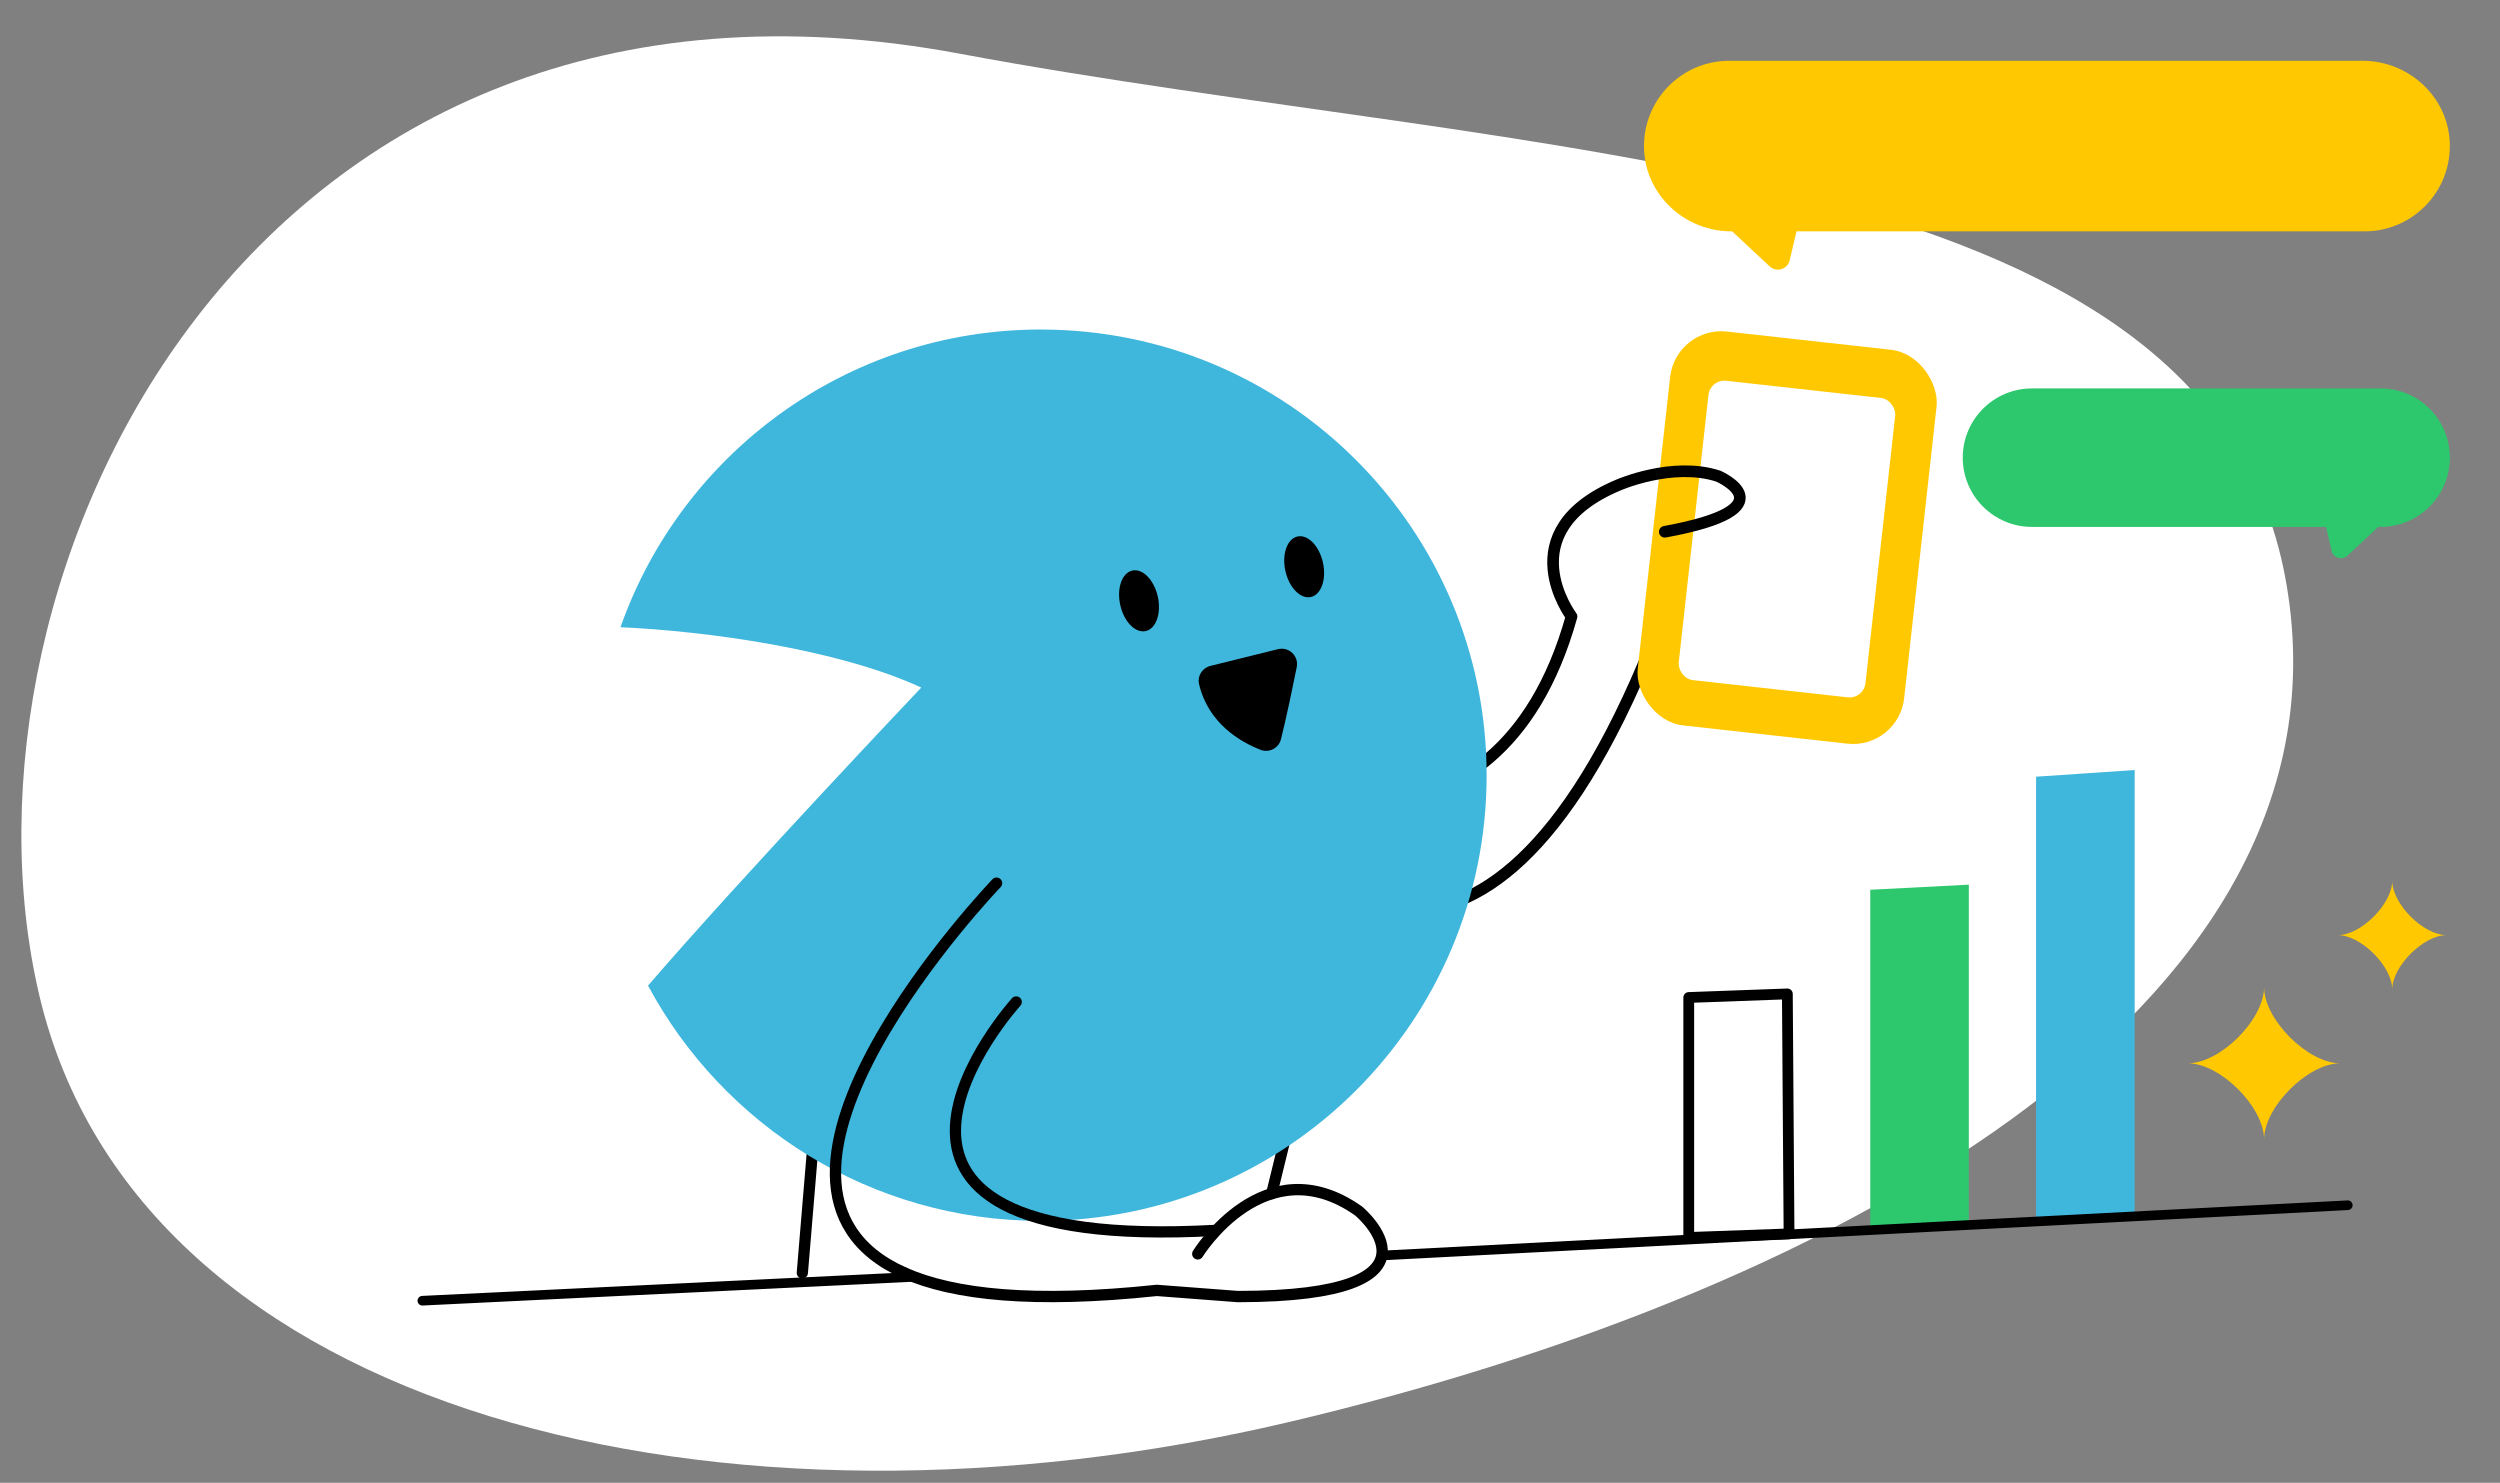 <?xml version="1.0" encoding="UTF-8"?>
<svg id="_圖層_1" data-name="圖層 1" xmlns="http://www.w3.org/2000/svg" viewBox="0 0 698 414">
  <rect x="0" y="0" width="698" height="414" fill="#808080" stroke="none"/>
  <defs>
    <style>
      .cls-1 {
        stroke-width: 3.01px;
      }

      .cls-1, .cls-2, .cls-3, .cls-4, .cls-5 {
        stroke: #000;
        stroke-linecap: round;
        stroke-linejoin: round;
      }

      .cls-1, .cls-6 {
        fill: #fff;
      }

      .cls-7 {
        fill: #2dc76d;
      }

      .cls-7, .cls-8, .cls-9, .cls-6, .cls-10 {
        stroke-width: 0px;
      }

      .cls-2 {
        stroke-width: 3.25px;
      }

      .cls-2, .cls-3, .cls-4, .cls-5 {
        fill: none;
      }

      .cls-9 {
        fill: #ffc800;
      }

      .cls-3 {
        stroke-width: 2.69px;
      }

      .cls-4 {
        stroke-width: 3.16px;
      }

      .cls-10 {
        fill: #3fb6dc;
      }

      .cls-5 {
        stroke-width: 3.14px;
      }
    </style>
  </defs>
  <path class="cls-6" d="m638,161c22,117-120.16,198.72-278,236-157.84,37.28-321.32-1.83-349-119C-16.68,160.83,70-22,268,15c159.43,29.79,347.75,27.68,370,146Z"/>
  <line class="cls-5" x1="227.64" y1="311.85" x2="224.01" y2="355.39"/>
  <line class="cls-5" x1="362.13" y1="304.29" x2="355.06" y2="333.27"/>
  <path class="cls-2" d="m359.05,237.83s53.44,63.45,102.38-58.57"/>
  <rect class="cls-9" x="461.55" y="94.79" width="74.84" height="110.64" rx="14.35" ry="14.35" transform="translate(19.63 -54.19) rotate(6.34)"/>
  <rect class="cls-6" x="472.69" y="108.46" width="52.46" height="84.1" rx="4.47" ry="4.47" transform="translate(19.67 -54.18) rotate(6.34)"/>
  <path class="cls-2" d="m349.28,220.06s68.33,27.8,89.49-47.93c0,0-17.9-23.66,13.02-36.68,0,0,15.16-6.67,27.92-2.52,0,0,20.89,9.03-14.9,15.54"/>
  <path class="cls-9" d="m632.13,318.13c0-9.04-12.22-21.26-21.26-21.26,9.04,0,21.26-12.22,21.26-21.26,0,9.04,12.22,21.26,21.26,21.26-9.04,0-21.26,12.22-21.26,21.26Z"/>
  <path class="cls-9" d="m667.91,276.26c0-6.45-8.72-15.17-15.17-15.17,6.45,0,15.17-8.72,15.17-15.17,0,6.45,8.72,15.17,15.17,15.17-6.45,0-15.17,8.72-15.17,15.17Z"/>
  <path class="cls-10" d="m290.64,92c-54.24,0-100.36,34.71-117.4,83.12,24.09,1.09,60.7,6.1,83.98,16.85,0,0-50.2,52.91-76.29,83.22,20.98,39.09,62.24,65.68,109.71,65.68,68.72,0,124.43-55.71,124.43-124.43s-55.71-124.43-124.43-124.43Z"/>
  <ellipse class="cls-8" cx="318.01" cy="167.77" rx="5.37" ry="8.65" transform="translate(-28.67 72.42) rotate(-12.44)"/>
  <ellipse class="cls-8" cx="364.12" cy="158.26" rx="5.37" ry="8.65" transform="translate(-25.54 82.13) rotate(-12.44)"/>
  <path class="cls-8" d="m337.95,185.92l18.85-4.67c3.06-.76,5.87,1.92,5.25,5.01-1.12,5.58-2.79,13.65-4.4,20.12-.62,2.51-3.31,3.9-5.71,2.96-5.58-2.18-14.59-7.32-17.17-18.37-.52-2.25.93-4.5,3.18-5.05Z"/>
  <path class="cls-5" d="m283.72,279.75s-63.7,70.33,55.73,63.77"/>
  <path class="cls-4" d="m252.48,355.39c-55.1-24.51,25.76-108.81,25.76-108.81"/>
  <path class="cls-4" d="m334.42,350.08s18.73-30.52,44.94-11.94c0,0,28.59,23.84-33.77,23.86l-22.61-1.72c-34.33,3.64-56.69,1.25-70.5-4.89"/>
  <line class="cls-3" x1="117.92" y1="363.16" x2="254.43" y2="356.53"/>
  <path class="cls-9" d="m482.81,16.97h176.81c12.91,0,23.9,10.04,24.36,22.94.48,13.54-10.36,24.68-23.79,24.68h-158.61s-1.9,8.08-1.9,8.08c-.59,2.53-3.7,3.47-5.59,1.7l-10.47-9.78h-.24c-12.91,0-23.9-10.04-24.36-22.94-.48-13.54,10.36-24.68,23.79-24.68Z"/>
  <path class="cls-7" d="m567.33,108.45h97.34c10.67,0,19.33,8.65,19.33,19.33h0c0,10.67-8.65,19.33-19.33,19.33h-.65s-8.61,8.04-8.61,8.04c-1.49,1.39-3.93.65-4.4-1.33l-1.58-6.71h-82.1c-10.67,0-19.33-8.65-19.33-19.33h0c0-10.67,8.65-19.33,19.33-19.33Z"/>
  <polygon class="cls-1" points="499.5 344.5 471.5 345.5 471.5 278.5 499.03 277.5 499.5 344.5"/>
  <polygon class="cls-7" points="549.7 342.5 522.18 343.5 522.18 248.42 549.7 247 549.7 342.5"/>
  <polygon class="cls-10" points="596 339.2 568.47 340.5 568.47 216.85 596 215 596 339.2"/>
  <line class="cls-3" x1="386.5" y1="350.5" x2="655.5" y2="336.5"/>
</svg>